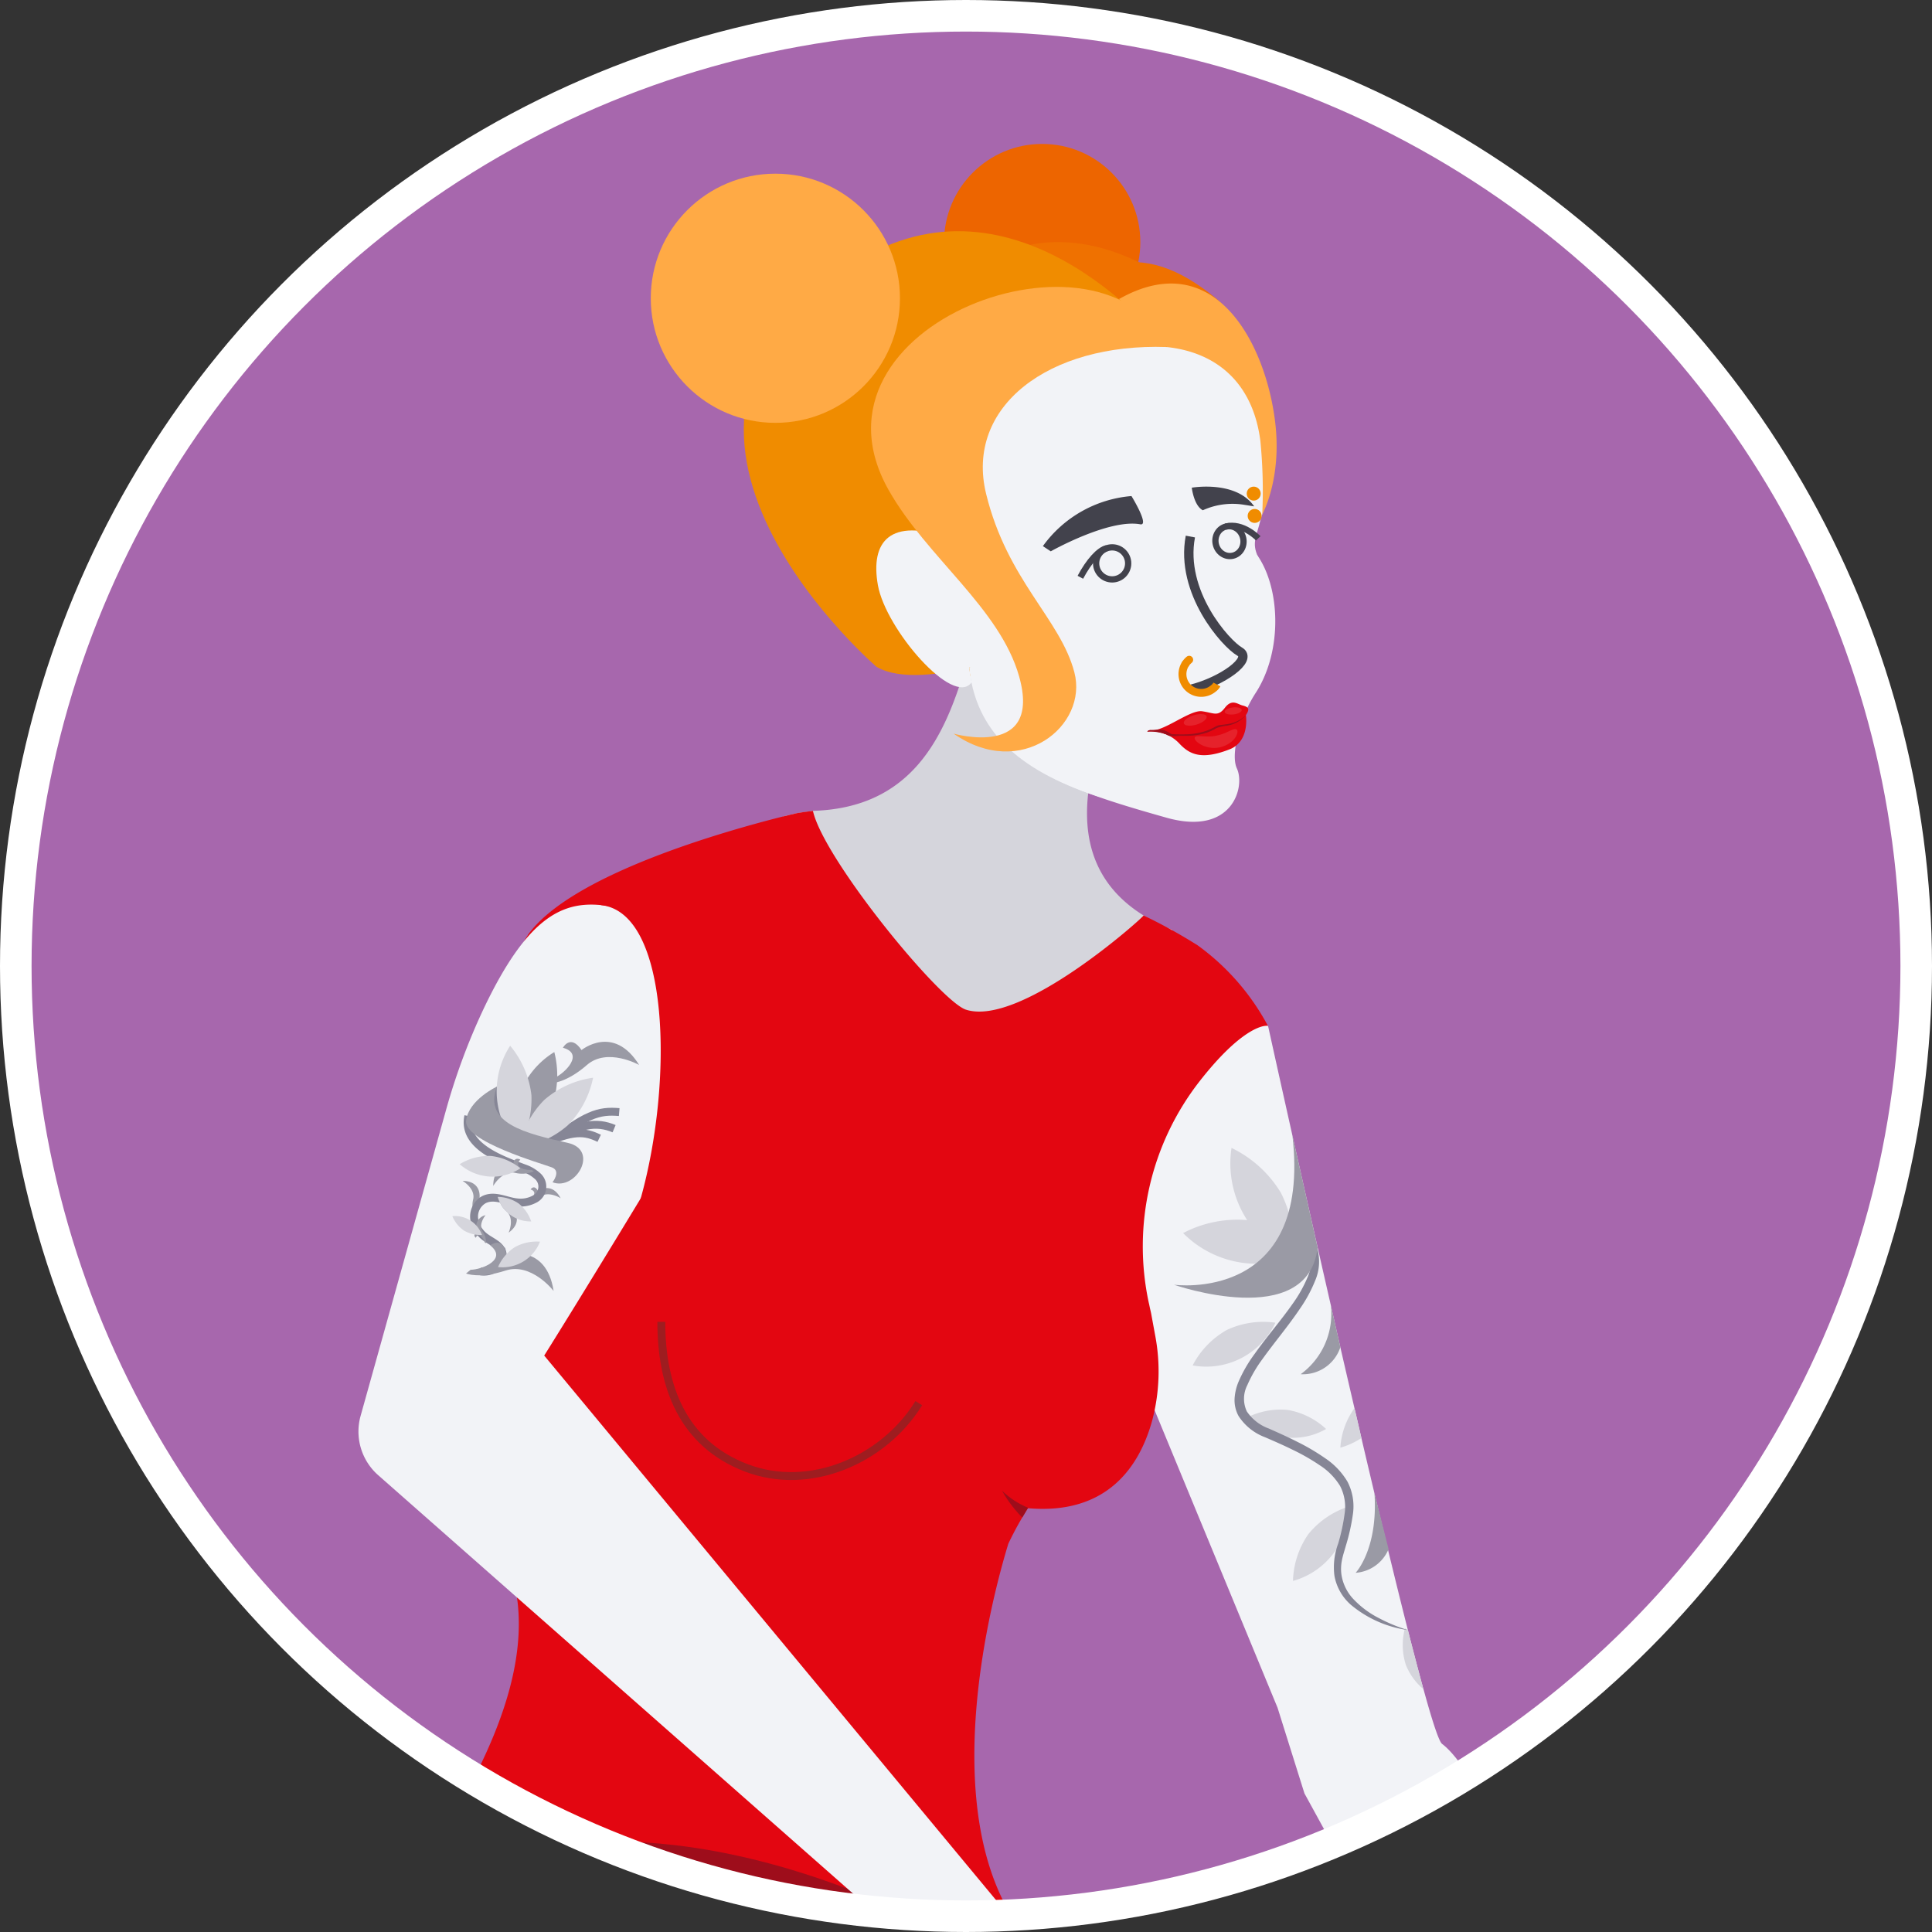 <?xml version="1.0" encoding="UTF-8"?> <svg xmlns="http://www.w3.org/2000/svg" xmlns:xlink="http://www.w3.org/1999/xlink" width="244.856" height="244.856" viewBox="0 0 244.856 244.856"><rect x="0" y="0" width="244.856" height="244.856" fill="#333333" stroke="none"/> <defs> <style>.cls-1,.cls-10,.cls-16,.cls-17,.cls-20,.cls-21,.cls-22,.cls-8{fill:none;}.cls-2{fill:#a767ad;}.cls-3{clip-path:url(#clip-path);}.cls-4{fill:#e30611;}.cls-5{fill:#d5d5dc;}.cls-6{fill:#f2f3f7;}.cls-7{fill:#9e0d1b;}.cls-8{stroke:#9e1d20;}.cls-10,.cls-16,.cls-17,.cls-20,.cls-21,.cls-22,.cls-8{stroke-miterlimit:10;}.cls-9{fill:#9a9aa5;}.cls-10{stroke:#868696;}.cls-11{fill:#868696;}.cls-12{fill:#ed6500;}.cls-13{fill:#ef7100;}.cls-14{fill:#ffaa45;}.cls-15{fill:#f08c00;}.cls-16,.cls-17{stroke:#42424c;}.cls-16{stroke-width:1.189px;}.cls-17{stroke-width:0.793px;}.cls-18{fill:#42424c;}.cls-19{fill:#e6222b;}.cls-20,.cls-21{stroke:#f08c00;}.cls-21{stroke-linecap:round;}.cls-22{stroke:#fff;stroke-width:4px;}</style> <clipPath id="clip-path"> <circle class="cls-1" cx="122.428" cy="122.428" r="120.428"></circle> </clipPath> </defs> <title>kris-r</title> <g id="Layer_2" data-name="Layer 2"> <circle class="cls-2" cx="122.428" cy="122.428" r="120.428"></circle> <g class="cls-3"> <path class="cls-4" d="M196.211,280.289l-.429.222-1,.524-16.54,8.69-60.974,32.049-.032.016-23.01-2.236a66.245,66.245,0,0,1-11.2-1.76c-.063-.016-.142-.032-.206-.048-23.28-5.756-40.9-23.676-42.087-48.431l-.286-6.263q.215-1,.476-2c.365-1.332.777-2.664,1.253-4.012l27.339-5.423,42.262-8.389,4.456-.888q7.541,2.046,14.177,4.012a329.1,329.1,0,0,1,33.635,11.513c11.466,4.805,19.268,9.451,24.929,14.463.73.618,1.412,1.268,2.078,1.918.539.524,1.062,1.063,1.554,1.618.047.047.095.111.143.158A43.01,43.01,0,0,1,196.211,280.289Z"></path> <path class="cls-5" d="M150.515,70.173c0,5.36-27.3,37.4-2,47.651.655.265-4.179,5.34-4.29,5.99-2.7,16.35-29.649,2.905-38.307.8-7.834-1.9-10.816-18.031-6.6-21.155.285-.063.539-.126.777-.19.222-.048.459-.095.666-.159a13.263,13.263,0,0,1,1.49-.217c.277,0,.508-.119.777-.127,12.607-.375,16.7-9.449,19.307-18.206,0,0,3.83-21.142,10.6-30.039C139.692,45.621,150.515,64.591,150.515,70.173Z"></path> <path class="cls-6" d="M260.583,313.884c-3.07-.57-27.52-.25-40.2-.04v.17l-7.56-.03-14.27-26.04a.037.037,0,0,1-.01-.03l-3.77-6.87-3.72-6.8-.01-.01-.07-.13-25.65-46.81-3.41-10.86L145,175.5v-.01l-2.68-6.48s-15.02-17.38-12.23-23.58a124.484,124.484,0,0,1,8.43-14.37,50.846,50.846,0,0,1,6.22-8.07.035.035,0,0,0,.02-.01c.57-.5.99-.68,1.21-.47,1.46,1.47,14.11,7.22,14.72,7.5a.031.031,0,0,0,.02.01s3.63,16.51,7.97,35.47q.585,2.595,1.19,5.24v.01c.59,2.56,1.19,5.15,1.79,7.72.3,1.27.59,2.53.88,3.79,2.1,8.96,4.17,17.56,5.9,24.38.72,2.82,1.38,5.34,1.96,7.44a.01.01,0,0,0,.01.01c1.12,4.09,1.96,6.64,2.36,6.94,8.83,6.62,30.25,66.32,36.11,82.99l11.56-6.84S257.3,312.354,260.583,313.884Z"></path> <path class="cls-4" d="M160.692,130.014v.01a.031.031,0,0,1-.02-.01c-.588-.1-3.445.363-8.687,7.083a34.022,34.022,0,0,0-6.393,28.007h0c.05.2.09.4.13.6.05.24.11.47.16.71l.508,2.758a24.3,24.3,0,0,1-.376,10.9c-1.577,5.674-5.6,11.956-15.741,11.075a41.946,41.946,0,0,0-2.481,4.5c-2.04,6.68-9.44,34.15,1.68,49.07a.01.01,0,0,1,.01.01,6.636,6.636,0,0,1,.93,1.63,4.178,4.178,0,0,1-.54,4.09c-5.01,7.31-31.51,11.45-53.93,13-15.56,1.08-29.16.92-32.29-.31a5.115,5.115,0,0,1-2.72-2.08c.36-1.33.77-2.66,1.25-4.01a70.534,70.534,0,0,1,5.95-12.67c.01,0,.01-.02.01-.04,1.97-2.83,4.14-5.93,6.27-9.26,6.07-9.5,12.67-21.71,11.11-32.61v-.01c-2.71-18.81-5.27-71.85.92-83.19a5.809,5.809,0,0,1,.45-.74c0-.02.01-.02.01-.04,5.47-7.65,24.96-13.16,32.42-15.03.23-.05.5-.11.77-.19.22-.05.46-.09.67-.16.78-.17,2.236-.322,2.266-.342,1.35,6.11,16.124,24.155,19.4,25.2,7.01,2.245,22.666-11.89,22.506-11.941a66.76,66.76,0,0,1,6.7,3.689h.02A30.058,30.058,0,0,1,160.692,130.014Z"></path> <path class="cls-7" d="M116.131,247.056c-12.409-6.242-50.561-11.978-50.561-11.978s17.805-6.981,49.5,7.5c17.39,7.944,16.586,7.49,11.805,6.392C122.941,248.063,116.131,247.056,116.131,247.056Z"></path> <path class="cls-6" d="M56.46,140.928a81.467,81.467,0,0,1,4.749-12.9c5.451-11.546,9.878-13.822,14.967-13.316,9.373.93,19.788,12.721,8.929,30.716S68.971,171.8,68.971,171.8l60.5,72.913,32.273-4.254a2.689,2.689,0,0,1,2.984,2.12l3.526,10.821-4.964,5.275-47.161-11.623-68.2-60.093a7.372,7.372,0,0,1-2.227-7.515Z"></path> <path class="cls-4" d="M76.176,114.715c8.73.955,9.163,22.407,5.029,37.161s12.887-8.605,13.789-13.369,6.414-23.792,1.485-23.792-5.868-5.736-11.547-5.173A12.846,12.846,0,0,0,76.176,114.715Z"></path> <path class="cls-4" d="M106.85,320.521s-15.509-.967-23.819-2.727c-.063-.016-.142-.032-.206-.048-27.26-5.836-48.843-25.96-42.373-54.694q.215-1,.476-2c.365-1.332.777-2.664,1.253-4.012a71,71,0,0,1,5.947-12.67c.015,0,.015-.016.015-.032,1.967-2.839,4.139-5.931,6.264-9.261l12.528,11.751,2.585,4.789,6.423,11.83Z"></path> <path class="cls-7" d="M130.3,191.087l-.742,1.238a16.018,16.018,0,0,1-2.568-3.4A10.4,10.4,0,0,0,130.3,191.087Z"></path> <path class="cls-8" d="M116.446,177.831c-4.467,7.24-13.866,11.289-21.913,8.185s-10.719-10.341-10.719-18.488"></path> <path class="cls-9" d="M63.471,151.983c.277.514,1.345,1.437,1.561.313,0,0,.747.327-.044.952,0,0,1.459,1.522-.529,2.978,0,0,.779-1.68-.207-2.647a3.157,3.157,0,0,1-1.056-1.712Z"></path> <path class="cls-9" d="M66.72,152.246c.547-.2,1.609-1.133.526-1.5,0,0,.427-.694.937.176,0,0,1.71-1.233,2.876.937,0,0-1.556-1-2.651-.162a3.156,3.156,0,0,1-1.842.808Z"></path> <path class="cls-9" d="M60.268,153.694c-.071-.58.267-1.95,1.094-1.158,0,0,.42-.7-.586-.751,0,0,.309-2.085-2.154-2.125,0,0,1.606.921,1.361,2.281a3.157,3.157,0,0,0,.128,2.007Z"></path> <path class="cls-10" d="M59.353,141.444c-.825,3.837,4.315,5.558,7.05,6.607a4.774,4.774,0,0,1,1.659.947,1.772,1.772,0,0,1-.38,3.008,3.724,3.724,0,0,1-2.18.375c-1.366-.136-2.808-1.012-4.164-.343a2.451,2.451,0,0,0-1.238,2.444,3.506,3.506,0,0,0,1.512,2.394c.74.526,1.7.9,2.021,1.75A1.834,1.834,0,0,1,63,160.618a2.827,2.827,0,0,1-2.113.509"></path> <path class="cls-10" d="M68.756,145.3c4.587-3.016,6.876-3.174,9.073-2.254"></path> <path class="cls-10" d="M78.476,140.942c-2.555-.215-4.258.194-9.524,4.506"></path> <path class="cls-10" d="M68.527,145.123c4.143-1.959,5.609-1.718,7.414-.859"></path> <path class="cls-11" d="M65.708,139.029l-2.726-1.318s-2.584,2.431-2.062,3.608,1.246,2.231,2.62,1.87a2.756,2.756,0,0,0,1.9-1.846A19.183,19.183,0,0,0,65.708,139.029Z"></path> <path class="cls-9" d="M70.268,136.611c1.331-.59,3.83-3.068,1.076-3.821,0,0,.956-1.793,2.358.292,0,0,4.064-3.333,7.3,1.887,0,0-4.028-2.257-6.621.008s-4.459,2.3-4.459,2.3Z"></path> <path class="cls-9" d="M59.638,160.93c1.456-.023,4.725-1.327,2.484-3.1,0,0,1.581-1.277,2.057,1.19,0,0,5.043-1.479,5.984,4.591,0,0-2.825-3.652-6.1-2.581s-5,.371-5,.371Z"></path> <path class="cls-9" d="M61.412,157.427c-.1-.446-.723-1.364-1.118-.557,0,0-.5-.4.229-.712a1.478,1.478,0,0,1,1.012-2.147s-.934,1.113-.386,2.048a2.474,2.474,0,0,1,.448,1.513Z"></path> <path class="cls-9" d="M67.353,148.263c-.7.093-2.355-.3-1.41-1.3,0,0-.848-.5-.9.717,0,0-2.519-.346-2.533,2.626,0,0,1.089-1.95,2.732-1.673a3.8,3.8,0,0,0,2.419-.181Z"></path> <path class="cls-9" d="M69.978,140.142a11.921,11.921,0,0,1-4.366,5.23,10.587,10.587,0,0,1,4.64-12.037A11.917,11.917,0,0,1,69.978,140.142Z"></path> <path class="cls-5" d="M67.352,138.794a11.917,11.917,0,0,1-1.673,6.6,10.587,10.587,0,0,1-1.024-12.86A11.921,11.921,0,0,1,67.352,138.794Z"></path> <path class="cls-5" d="M68.964,139.416a11.915,11.915,0,0,0-3.192,6.018,11.913,11.913,0,0,0,6.2-2.827,11.916,11.916,0,0,0,3.193-6.019A11.92,11.92,0,0,0,68.964,139.416Z"></path> <path class="cls-5" d="M65.231,158.07a5.745,5.745,0,0,0-2.113,2.513,5.1,5.1,0,0,0,5.318-3.218A5.734,5.734,0,0,0,65.231,158.07Z"></path> <path class="cls-5" d="M58.8,155.955a4.1,4.1,0,0,0,2.281.553,3.646,3.646,0,0,0-3.753-2.38A4.107,4.107,0,0,0,58.8,155.955Z"></path> <path class="cls-5" d="M65.726,152.522a4.857,4.857,0,0,0-2.651-.835,4.319,4.319,0,0,0,4.244,3.112A4.858,4.858,0,0,0,65.726,152.522Z"></path> <path class="cls-5" d="M62.192,146.5a7.11,7.11,0,0,0-3.931,1.044,6.323,6.323,0,0,0,7.684.524A7.116,7.116,0,0,0,62.192,146.5Z"></path> <path class="cls-9" d="M62.982,137.711c-1.8,4.668,3.7,5.956,8.966,7.131,4.074.909,1.014,6.127-1.924,4.994,0,0,1.131-1.417-.079-1.883S58.715,144.638,59.071,142,62.982,137.711,62.982,137.711Z"></path> <path class="cls-5" d="M163.21,178.691a9.486,9.486,0,0,0-5.32,1.042,8.424,8.424,0,0,0,10.173,1.373A9.482,9.482,0,0,0,163.21,178.691Z"></path> <path class="cls-5" d="M172.543,182.254a9.755,9.755,0,0,1-2.67,1.22,9.548,9.548,0,0,1,1.79-5.01C171.963,179.734,172.253,180.994,172.543,182.254Z"></path> <path class="cls-5" d="M155.478,168.559a10.909,10.909,0,0,0-4.325,4.49,9.686,9.686,0,0,0,10.489-5.414A10.9,10.9,0,0,0,155.478,168.559Z"></path> <path class="cls-5" d="M165.811,194.439a10.908,10.908,0,0,0-1.942,5.924,9.688,9.688,0,0,0,7.091-9.438A10.906,10.906,0,0,0,165.811,194.439Z"></path> <path class="cls-5" d="M180.4,214.074a7.74,7.74,0,0,1-2.22-3.06,8.157,8.157,0,0,1-.12-4.65,4.183,4.183,0,0,1,.38.27C179.163,209.454,179.823,211.974,180.4,214.074Z"></path> <path class="cls-11" d="M166.9,158.082a6.092,6.092,0,0,1-.223,4.229,17.892,17.892,0,0,1-1.952,3.587c-1.5,2.226-3.226,4.247-4.739,6.367a16.709,16.709,0,0,0-1.912,3.3,3.769,3.769,0,0,0-.055,3.314,5.727,5.727,0,0,0,2.769,2.163c1.2.53,2.429,1.081,3.619,1.685a27.229,27.229,0,0,1,3.489,2.05,9.3,9.3,0,0,1,2.889,3.021,6.827,6.827,0,0,1,.669,4.167,25.684,25.684,0,0,1-.887,3.948c-.184.65-.392,1.269-.5,1.86a5.4,5.4,0,0,0-.052,1.823,5.79,5.79,0,0,0,1.671,3.232,11.663,11.663,0,0,0,3.109,2.264,20.536,20.536,0,0,0,3.64,1.5,14.361,14.361,0,0,1-7.272-3.241,6.423,6.423,0,0,1-2.037-3.618,8.536,8.536,0,0,1,.471-4.1,24.761,24.761,0,0,0,.816-3.788,5.747,5.747,0,0,0-.582-3.53,8.22,8.22,0,0,0-2.583-2.62,26.038,26.038,0,0,0-3.362-1.928c-1.173-.58-2.363-1.1-3.585-1.626a6.842,6.842,0,0,1-3.332-2.685,4.154,4.154,0,0,1-.5-2.227,6.526,6.526,0,0,1,.5-2.113,17.746,17.746,0,0,1,2.053-3.547c1.553-2.189,3.295-4.178,4.788-6.31a16.836,16.836,0,0,0,1.885-3.333,5.073,5.073,0,0,0,.27-3.516Z"></path> <path class="cls-5" d="M158.254,154.649a14.811,14.811,0,0,0-8.311,1.628,13.159,13.159,0,0,0,15.893,2.144A14.814,14.814,0,0,0,158.254,154.649Z"></path> <path class="cls-5" d="M162.344,151.184a14.814,14.814,0,0,0-6.265-5.7,13.16,13.16,0,0,0,7.76,14.035A14.823,14.823,0,0,0,162.344,151.184Z"></path> <path class="cls-9" d="M163.8,143.924c2.467,21.3-15.011,18.9-15.011,18.9s16.956,5.925,18.2-4.716Z"></path> <path class="cls-9" d="M169.873,170.734v.01a5,5,0,0,1-5.03,3.42,9.475,9.475,0,0,0,3.83-8.67h.01Q169.268,168.089,169.873,170.734Z"></path> <path class="cls-9" d="M174.194,189.234c.485,7.1-2.385,10.1-2.385,10.1a4.916,4.916,0,0,0,4.174-3Z"></path> <circle class="cls-12" cx="132.082" cy="30.68" r="12.439"></circle> <path class="cls-13" d="M144.483,46.917c12.565-2.374,11.547,4.879,12.12,10.357s-11.52,28.245,1.314,10.422c12-16.671-11.539-42.128-29.441-36.116C117.4,35.3,144.483,46.917,144.483,46.917Z"></path> <path class="cls-6" d="M159.455,70.6c-.88-1.82-.167-2.678.293-4.7.38-1.667,10.468-24.526-22.923-30.4C121.063,32.733,107.8,47.409,111.031,68s20.641,18.319,20.641,18.319S159.668,71.037,159.455,70.6Z"></path> <path class="cls-6" d="M159.36,70.387c2.9,4.185,3.182,12.019-.124,17.284a17.3,17.3,0,0,0-1.992,4.134c-.574,1.893-1.081,4.295-.483,5.59,1.085,2.347-.573,8.587-8.918,6.239s-15.448-4.574-19.42-8.546-6-11.389-6-11.389,4.015-10.922,6.016-12.922,13.069-1.82,13.069-1.82Z"></path> <path class="cls-13" d="M147.843,43.982s6.571-3.144,10.037,1.884-.36-5.254-3.787-8.065c-4.817-3.95-8.978-5.3-13.58-4.254s-13.21,1.3-9.167,2.609S147.843,43.982,147.843,43.982Z"></path> <path class="cls-14" d="M141.579,38.04c12.341-7.192,18.882,5.537,20.048,15.594.828,7.146-1.653,11.552-1.653,11.552a64.409,64.409,0,0,0-.239-9.306c-.91-7.154-5.35-11.211-11.892-11.9h0Z"></path> <circle class="cls-15" cx="159.011" cy="65.387" r="0.885"></circle> <circle class="cls-15" cx="158.891" cy="62.559" r="0.885"></circle> <path class="cls-16" d="M150.864,68c-1.34,7.079,4.494,13.572,6.236,14.574s-2.252,3.789-6.056,4.759"></path> <ellipse class="cls-17" cx="155.819" cy="68.58" rx="1.776" ry="1.899" transform="translate(-11.05 34.855) rotate(-12.33)"></ellipse> <path class="cls-17" d="M155.336,66.744c2.172-.578,4.133,1.484,4.133,1.484"></path> <circle class="cls-17" cx="140.951" cy="71.4" r="2.031"></circle> <path class="cls-17" d="M140.276,69.482c-.989.209-2.266,1.637-3.355,3.68"></path> <path class="cls-18" d="M143.4,62.868a15.4,15.4,0,0,0-11.229,6.347l1,.659s7.356-4.148,11.343-3.426C145.733,66.669,143.4,62.868,143.4,62.868Z"></path> <path class="cls-18" d="M158.951,64.176c-2.329-3.35-7.908-2.367-7.908-2.367s.259,2.275,1.4,2.86h0a9.086,9.086,0,0,1,5.15-.708Z"></path> <path class="cls-15" d="M147.843,43.982c-19.994-3.555-32.018,4.891-23.425,20.408,2.082,3.76-4.686,1.693-6.264,2.672S114.561,78.072,120.7,83.8s9.559,4.68,9.559,4.68,2.122,2.416-3.606,1.337c0,0,.32-9.5,6-8.429,0,0-15.563,6.691-21.6,3.1,1.711,1.4-37.274-30.844-1.895-51.691C129.733,20.671,147.843,43.982,147.843,43.982Z"></path> <circle class="cls-14" cx="98.267" cy="37.801" r="15.79"></circle> <path class="cls-6" d="M120.217,68.163c-7.366-2.578-9.945.414-8.955,6s9.577,15.511,11.866,12.326Z"></path> <path class="cls-4" d="M157.9,90.639c.528-.813.343-1.036-.444-1.235-.617-.156-1.318-.875-2.219.3s-1.379.644-2.9.437-4.9,2.629-6.454,2.405a.494.494,0,0,0-.482.178,4.852,4.852,0,0,1,4.119,1.567c1.228,1.281,2.706,2.077,6.287.69C158.444,93.962,157.9,90.639,157.9,90.639Z"></path> <path class="cls-4" d="M147.481,92.96c5.094.759,6.336-.789,6.953-.92s2.354-.137,3.469-1.4"></path> <path class="cls-7" d="M147.481,92.96a22.608,22.608,0,0,0,2.737.107,8.639,8.639,0,0,0,2.664-.447,7.792,7.792,0,0,0,1.23-.571,1.8,1.8,0,0,1,.7-.177l.677-.093a4.289,4.289,0,0,0,2.417-1.14,4,4,0,0,1-2.382,1.329,6.732,6.732,0,0,0-1.3.283,7.852,7.852,0,0,1-1.251.6,8.279,8.279,0,0,1-2.744.4A15.059,15.059,0,0,1,147.481,92.96Z"></path> <ellipse class="cls-19" cx="151.479" cy="91.238" rx="1.51" ry="0.617" transform="translate(-20.103 48.459) rotate(-17.062)"></ellipse> <ellipse class="cls-19" cx="156.294" cy="90.1" rx="1.089" ry="0.445" transform="translate(-9.748 19.56) rotate(-6.945)"></ellipse> <path class="cls-7" d="M148.543,93.091c-1.063-.69-1.276-.654-1.967-.6s-.993-.042-1.172.233a6,6,0,0,1,2.391.356c.633.411,1.321.111,2.385.184Z"></path> <path class="cls-19" d="M156.671,92.427c.408.083.115,1.575-1.745,2.2-1.886.628-3.68-.678-3.511-1.137.088-.445,1.49.064,2.8-.265C155.519,92.958,156.26,92.263,156.671,92.427Z"></path> <path class="cls-6" d="M122.829,84.6c.74,7.1,4.972,12.372,15.284,15.993s2.838-6.234,2.838-6.234L128.5,81.8Z"></path> <path class="cls-14" d="M147.843,43.982c-14.985-.517-25.557,7.591-22.868,18.6s9.4,15.832,11.185,22.616-6.772,13.738-15.3,7.782c0,0,11.267,3.25,8.3-7.259C126.7,77.041,117.441,70.638,112.62,62.1,100.7,40.982,140.175,26.9,147.843,43.982Z"></path> <path class="cls-20" d="M150.29,84.076a2.378,2.378,0,0,0,3.47,3.19,1.509,1.509,0,0,0,.465-.52"></path> <path class="cls-21" d="M150.715,83.615a2.4,2.4,0,0,0-.425.461"></path> </g> <circle class="cls-22" cx="122.428" cy="122.428" r="120.428"></circle> </g> </svg> 